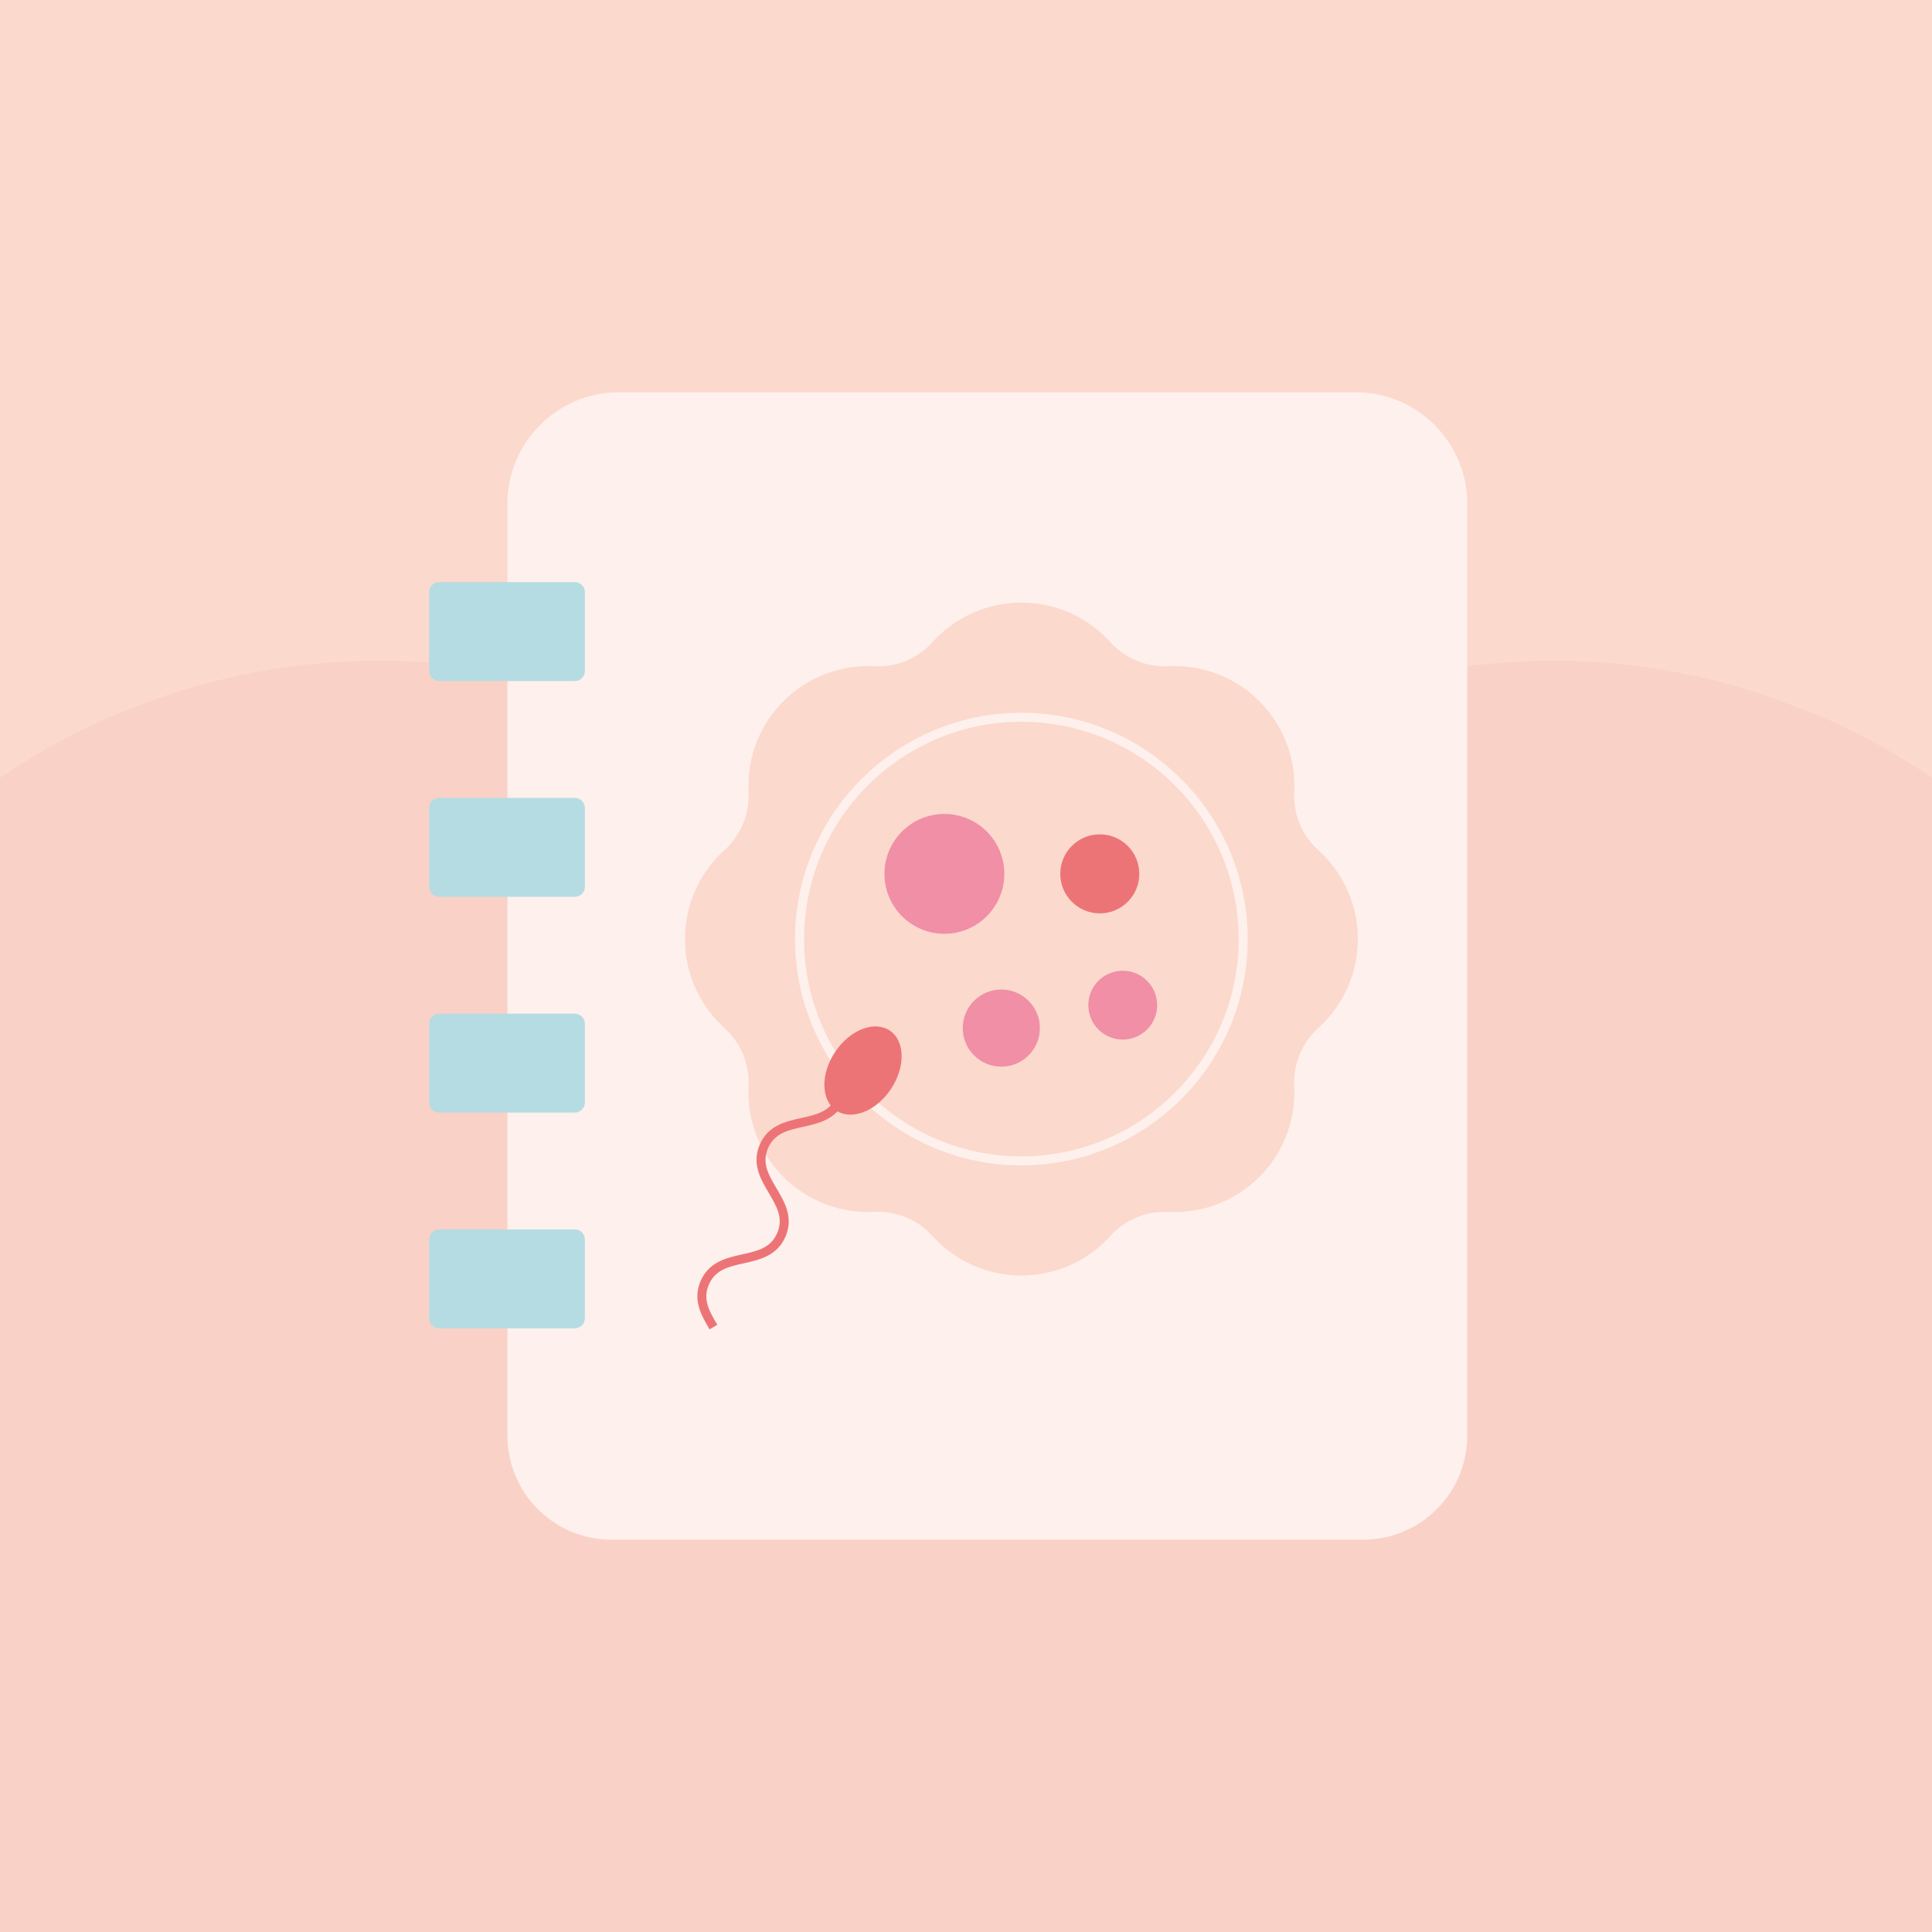 <?xml version="1.0" encoding="UTF-8"?>
<svg xmlns="http://www.w3.org/2000/svg" viewBox="0 0 1084 1084">
  <path d="m0 0h1084v1084h-1084z" fill="#fbd9cd"></path>
  <path d="m989.57 389.83c-172.96-57.21-361.26 18.05-447.57 175.04-86.31-157-274.61-232.26-447.57-175.04-6.1 2.02-30.28 11.4-36.14 14.02-20.67 9.25-40.13 20.17-58.29 32.54v647.61h1084v-647.61c-18.16-12.37-37.62-23.29-58.29-32.54-5.87-2.63-30.04-12-36.14-14.02z" fill="#f9d1c6"></path>
  <path d="m764.8 863.91h-421.69c-32.27 0-58.43-26.16-58.43-58.43v-522.77c0-34.58 28.03-62.62 62.62-62.62h413.33c34.58 0 62.62 28.03 62.62 62.62v522.77c-.02 32.27-26.18 58.43-58.45 58.43z" fill="#fef0ec"></path>
  <g fill="#b5dce2">
    <path d="m328.16 332.28v44.2c0 3.12-2.53 5.65-5.65 5.65h-76.08c-3.12 0-5.65-2.53-5.65-5.65v-44.2c0-3.12 2.53-5.65 5.65-5.65h76.08c3.12 0 5.65 2.53 5.65 5.65z"></path>
    <path d="m328.16 453.33v44.2c0 3.12-2.53 5.65-5.65 5.65h-76.08c-3.12 0-5.65-2.53-5.65-5.65v-44.2c0-3.12 2.53-5.65 5.65-5.65h76.08c3.12 0 5.65 2.53 5.65 5.65z"></path>
    <path d="m328.16 574.39v44.2c0 3.12-2.53 5.65-5.65 5.65h-76.08c-3.12 0-5.65-2.53-5.65-5.65v-44.2c0-3.12 2.53-5.65 5.65-5.65h76.08c3.12-.01 5.65 2.52 5.65 5.65z"></path>
    <path d="m328.16 695.44v44.2c0 3.12-2.53 5.65-5.65 5.65h-76.08c-3.12 0-5.65-2.53-5.65-5.65v-44.2c0-3.12 2.53-5.65 5.65-5.65h76.08c3.12-.01 5.65 2.52 5.65 5.65z"></path>
  </g>
  <path d="m761.75 523.43c-.93-18.42-9.29-34.89-22.13-46.47-9.11-8.22-14.1-20.27-13.47-32.52.89-17.27-4.85-34.82-17.21-48.51-.77-.85-1.56-1.69-2.39-2.51-.82-.82-1.66-1.62-2.51-2.39-13.69-12.37-31.24-18.1-48.51-17.21-12.26.63-24.3-4.36-32.52-13.47-11.58-12.84-28.05-21.2-46.47-22.13-1.15-.06-2.3-.09-3.46-.09-1.16 0-2.31.03-3.46.09-18.42.93-34.89 9.29-46.47 22.13-8.22 9.11-20.27 14.1-32.52 13.47-17.27-.89-34.82 4.85-48.51 17.21-.85.77-1.69 1.56-2.51 2.39-.82.82-1.62 1.66-2.39 2.51-12.37 13.69-18.1 31.24-17.21 48.51.63 12.26-4.36 24.3-13.47 32.52-12.84 11.58-21.2 28.05-22.13 46.47-.06 1.15-.09 2.3-.09 3.46s.03 2.31.09 3.46c.93 18.42 9.29 34.89 22.13 46.47 9.11 8.22 14.1 20.27 13.47 32.52-.89 17.27 4.85 34.82 17.21 48.51.77.85 1.56 1.69 2.39 2.51.82.82 1.66 1.62 2.51 2.39 13.69 12.37 31.24 18.1 48.51 17.21 12.26-.63 24.3 4.36 32.52 13.47 11.58 12.84 28.05 21.2 46.47 22.13 1.15.06 2.3.09 3.46.09 1.16 0 2.31-.03 3.46-.09 18.42-.93 34.89-9.29 46.47-22.13 8.22-9.11 20.27-14.1 32.52-13.47 17.27.89 34.82-4.85 48.51-17.21.85-.77 1.69-1.56 2.51-2.39.82-.82 1.62-1.66 2.39-2.51 12.37-13.69 18.1-31.24 17.21-48.51-.63-12.26 4.36-24.3 13.47-32.52 12.84-11.58 21.2-28.05 22.13-46.47.06-1.15.09-2.3.09-3.46-.01-1.16-.04-2.31-.09-3.46z" fill="#fbd9cd"></path>
  <path d="m573.07 653.88c-70.02 0-126.99-56.97-126.99-126.99s56.97-126.98 126.99-126.98 126.98 56.97 126.98 126.98c0 70.02-56.96 126.99-126.98 126.99zm0-248.91c-67.23 0-121.92 54.69-121.92 121.92s54.7 121.92 121.92 121.92 121.92-54.7 121.92-121.92-54.69-121.92-121.92-121.92z" fill="#fef0ec"></path>
  <circle cx="529.87" cy="490.3" fill="#f08fa6" r="33.62"></circle>
  <circle cx="561.81" cy="576.84" fill="#f08fa6" r="21.64"></circle>
  <circle cx="629.94" cy="563.97" fill="#f08fa6" r="19.31"></circle>
  <circle cx="617.07" cy="490.3" fill="#ed7476" r="22.17"></circle>
  <ellipse cx="484.3" cy="600.4" fill="#ed7476" rx="27" ry="18.81" transform="matrix(.556 -.831 .831 .556 -283.998 669.287)"></ellipse>
  <path d="m402.47 743.3c-4.49-7.6-8.36-14.18-4.73-22.56 3.64-8.39 11.08-10.04 19.71-11.97 8.71-1.94 18.58-4.14 23.25-14.89 4.66-10.75-.48-19.46-5.02-27.14-4.49-7.6-8.37-14.17-4.73-22.55s11.08-10.04 19.7-11.96c8.71-1.94 18.59-4.13 23.25-14.88l-4.65-2.02c-3.64 8.38-11.08 10.04-19.7 11.96-8.71 1.94-18.59 4.13-23.25 14.88s.48 19.46 5.02 27.14c4.49 7.61 8.37 14.17 4.74 22.55-3.64 8.38-11.08 10.04-19.7 11.96-8.71 1.94-18.59 4.14-23.25 14.89s.48 19.46 5.01 27.15z" fill="#ed7476"></path>
</svg>
